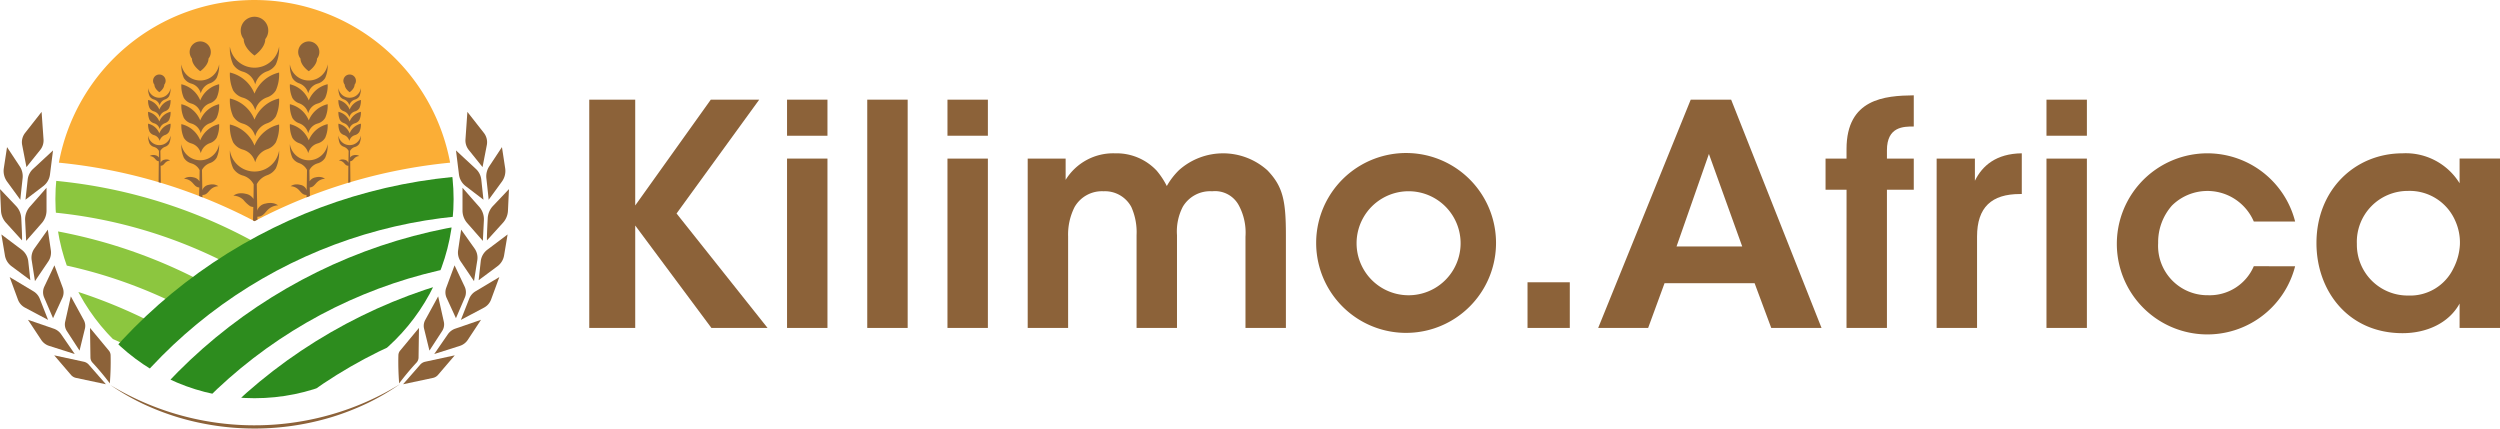 <svg xmlns="http://www.w3.org/2000/svg" xmlns:xlink="http://www.w3.org/1999/xlink" width="315.462" height="54.073" viewBox="0 0 315.462 54.073">
  <defs>
    <clipPath id="clip-path">
      <circle id="Ellipse_6" data-name="Ellipse 6" cx="25.124" cy="25.124" r="25.124" fill="none"/>
    </clipPath>
    <clipPath id="clip-path-2">
      <path id="Path_112" data-name="Path 112" d="M1866.522,775.807a67.1,67.1,0,0,1,24.684-7.382,25.106,25.106,0,0,0-49.369,0A67.113,67.113,0,0,1,1866.522,775.807Z" transform="translate(-1841.837 -747.899)" fill="none"/>
    </clipPath>
  </defs>
  <g id="footer_logo" transform="translate(-1835.873 -747.899)">
    <g id="Group_101" data-name="Group 101" transform="translate(1910.228 759.928)">
      <path id="Path_38" data-name="Path 38" d="M1895.564,757.994h5.8v13.352l9.537-13.352h6.111l-10.432,14.364,11.484,14.442h-7.085l-9.614-12.924V786.8h-5.8Z" transform="translate(-1895.564 -757.448)" fill="#8c6239"/>
      <path id="Path_39" data-name="Path 39" d="M1915.6,757.994h5.1v4.554h-5.1Zm0,7.435h5.1V786.8h-5.1Z" transform="translate(-1890.642 -757.448)" fill="#8c6239"/>
      <path id="Path_40" data-name="Path 40" d="M1923.725,757.994h5.1V786.8h-5.1Z" transform="translate(-1888.646 -757.448)" fill="#8c6239"/>
      <path id="Path_41" data-name="Path 41" d="M1931.851,757.994h5.1v4.554h-5.1Zm0,7.435h5.1V786.8h-5.1Z" transform="translate(-1886.65 -757.448)" fill="#8c6239"/>
      <path id="Path_42" data-name="Path 42" d="M1939.978,764.094h4.787v2.686a7.042,7.042,0,0,1,6.228-3.348,6.941,6.941,0,0,1,5.255,2.18,9.856,9.856,0,0,1,1.284,1.947,8.867,8.867,0,0,1,1.557-2.024,8.362,8.362,0,0,1,11.134.039c1.946,2.024,2.336,3.776,2.336,8.175v11.717h-5.1V773.942a7.278,7.278,0,0,0-.856-3.971,3.4,3.4,0,0,0-3.348-1.751,4.006,4.006,0,0,0-3.7,1.947,6.76,6.76,0,0,0-.739,3.581v11.717h-5.1V773.748a7.784,7.784,0,0,0-.661-3.543,3.765,3.765,0,0,0-3.5-1.986,3.978,3.978,0,0,0-3.659,1.986,7.669,7.669,0,0,0-.818,3.7v11.561h-5.1Z" transform="translate(-1884.653 -756.113)" fill="#8c6239"/>
      <path id="Path_43" data-name="Path 43" d="M1969.2,774.713a11.348,11.348,0,1,1,0,.039Zm5.1.077a6.563,6.563,0,1,0,0-.039Z" transform="translate(-1877.475 -756.105)" fill="#8c6239"/>
      <path id="Path_44" data-name="Path 44" d="M1995.944,782.255h-5.334v-5.761h5.334Z" transform="translate(-1872.215 -752.904)" fill="#8c6239"/>
      <path id="Path_45" data-name="Path 45" d="M2004.073,786.8h-6.305l11.678-28.806h5.1l11.406,28.806h-6.345l-2.1-5.644h-11.366Zm7.668-21.955-4.087,11.678h8.291Z" transform="translate(-1870.457 -757.448)" fill="#8c6239"/>
      <path id="Path_46" data-name="Path 46" d="M2023.45,769.468H2020.8v-3.931h2.647V764.33c0-6.345,4.827-6.734,8.485-6.774v3.933c-1.284,0-3.387,0-3.387,3v1.051h3.387v3.931h-3.387v17.439h-5.1Z" transform="translate(-1864.798 -757.556)" fill="#8c6239"/>
      <path id="Path_47" data-name="Path 47" d="M2032.054,764.094h4.827v2.8c.934-1.908,2.686-3.426,5.917-3.465v5.138h-.234c-3.581,0-5.411,1.674-5.411,5.372v11.522h-5.1Z" transform="translate(-1862.034 -756.113)" fill="#8c6239"/>
      <path id="Path_48" data-name="Path 48" d="M2043.18,757.994h5.1v4.554h-5.1Zm0,7.435h5.1V786.8h-5.1Z" transform="translate(-1859.301 -757.448)" fill="#8c6239"/>
      <path id="Path_49" data-name="Path 49" d="M2072.79,777.679a11.426,11.426,0,1,1,0-5.644h-5.216a6.366,6.366,0,0,0-10.317-2.024,6.975,6.975,0,0,0-1.751,4.748,6.23,6.23,0,0,0,6.307,6.578,6.053,6.053,0,0,0,5.761-3.659Z" transform="translate(-1857.535 -756.113)" fill="#8c6239"/>
      <path id="Path_50" data-name="Path 50" d="M2093.69,785.464h-5.1v-3.076c-1.362,2.491-4.2,3.737-7.2,3.737-6.851,0-10.861-5.333-10.861-11.367,0-6.734,4.867-11.328,10.861-11.328a7.98,7.98,0,0,1,7.2,3.777v-3.114h5.1Zm-18.062-10.588a6.414,6.414,0,0,0,6.5,6.5,6.051,6.051,0,0,0,5.683-3.426,7.336,7.336,0,0,0,.818-3,6.656,6.656,0,0,0-.584-3,6.271,6.271,0,0,0-5.956-3.776,6.429,6.429,0,0,0-6.462,6.657Z" transform="translate(-1852.582 -756.113)" fill="#8c6239"/>
    </g>
    <g id="Group_120" data-name="Group 120" transform="translate(1835.873 747.899)">
      <g id="Group_105" data-name="Group 105" transform="translate(0 14.121)">
        <g id="Group_104" data-name="Group 104">
          <g id="Group_102" data-name="Group 102" transform="translate(50.27)">
            <path id="Path_51" data-name="Path 51" d="M1882.064,763.137l2.5,2.322a2.158,2.158,0,0,1,.691,1.343l.276,2.552-2.226-1.7a2.185,2.185,0,0,1-.861-1.455Z" transform="translate(-1874.796 -758.276)" fill="#8c6239"/>
            <path id="Path_52" data-name="Path 52" d="M1884.8,769.282c-.815-.914-2.075-2.364-2.075-2.364v2.889a2.4,2.4,0,0,0,.613,1.589l1.956,2.228.131-2.623A2.391,2.391,0,0,0,1884.8,769.282Z" transform="translate(-1874.634 -757.348)" fill="#8c6239"/>
            <path id="Path_53" data-name="Path 53" d="M1884.291,777.662l.416-2.656a2.007,2.007,0,0,0-.357-1.477l-1.682-2.369-.384,2.61a2,2,0,0,0,.333,1.42Z" transform="translate(-1874.747 -756.306)" fill="#8c6239"/>
            <path id="Path_54" data-name="Path 54" d="M1883.414,777.449l-1.268-2.672L1881.1,777.6a1.678,1.678,0,0,0,.048,1.289l1.174,2.56,1.122-2.608A1.672,1.672,0,0,0,1883.414,777.449Z" transform="translate(-1875.059 -755.417)" fill="#8c6239"/>
            <path id="Path_55" data-name="Path 55" d="M1881.334,781.127l-.715-3.208-1.631,2.981a1.523,1.523,0,0,0-.148,1.1l.677,2.765,1.6-2.464A1.537,1.537,0,0,0,1881.334,781.127Z" transform="translate(-1875.598 -754.645)" fill="#8c6239"/>
            <path id="Path_56" data-name="Path 56" d="M1878.774,784.863l.053-3.747-2.37,2.856a.959.959,0,0,0-.228.615,33.586,33.586,0,0,0,.1,3.529,32.477,32.477,0,0,1,2.193-2.626A.972.972,0,0,0,1878.774,784.863Z" transform="translate(-1876.229 -753.86)" fill="#8c6239"/>
            <path id="Path_57" data-name="Path 57" d="M1879.5,784.7l3.727-.806-2.121,2.478a1.152,1.152,0,0,1-.64.371l-3.762.8,2.169-2.48A1.16,1.16,0,0,1,1879.5,784.7Z" transform="translate(-1876.112 -753.177)" fill="#8c6239"/>
            <path id="Path_58" data-name="Path 58" d="M1879.861,784.614l3.224-1.026a1.879,1.879,0,0,0,1-.746l1.682-2.549-3.242,1.116a1.882,1.882,0,0,0-.938.7Z" transform="translate(-1875.337 -754.062)" fill="#8c6239"/>
            <path id="Path_59" data-name="Path 59" d="M1882.56,781.37l1.059-2.692a1.891,1.891,0,0,1,.795-.918l3-1.794-1.051,2.859a1.9,1.9,0,0,1-.9,1.006Z" transform="translate(-1874.674 -755.125)" fill="#8c6239"/>
            <path id="Path_60" data-name="Path 60" d="M1884.361,777.421l.264-2.408a2.125,2.125,0,0,1,.853-1.456l2.534-1.908-.448,2.671a2.135,2.135,0,0,1-.852,1.355Z" transform="translate(-1874.231 -756.185)" fill="#8c6239"/>
            <path id="Path_61" data-name="Path 61" d="M1885.212,773.52c-.046-.062.032-1.738.088-2.809a2.424,2.424,0,0,1,.68-1.547l2-2.108-.128,2.744a2.429,2.429,0,0,1-.64,1.515Z" transform="translate(-1874.026 -757.314)" fill="#8c6239"/>
            <path id="Path_62" data-name="Path 62" d="M1885.432,769.448c0-.1-.176-1.714-.288-2.726a2.279,2.279,0,0,1,.375-1.512l1.592-2.41.407,2.674a2.288,2.288,0,0,1-.427,1.7Z" transform="translate(-1874.042 -758.359)" fill="#8c6239"/>
            <path id="Path_63" data-name="Path 63" d="M1885.181,766.2l-1.728-2.151a1.917,1.917,0,0,1-.428-1.337l.244-3.479,2.068,2.637a1.9,1.9,0,0,1,.385,1.541Z" transform="translate(-1874.561 -759.235)" fill="#8c6239"/>
          </g>
          <g id="Group_103" data-name="Group 103">
            <path id="Path_64" data-name="Path 64" d="M1841.929,763.137l-2.505,2.322a2.15,2.15,0,0,0-.69,1.343l-.278,2.552,2.226-1.7a2.18,2.18,0,0,0,.861-1.455Z" transform="translate(-1835.239 -758.276)" fill="#8c6239"/>
            <path id="Path_65" data-name="Path 65" d="M1839.043,769.282c.816-.914,2.077-2.364,2.077-2.364v2.889a2.406,2.406,0,0,1-.614,1.589l-1.956,2.228-.131-2.623A2.4,2.4,0,0,1,1839.043,769.282Z" transform="translate(-1835.249 -757.348)" fill="#8c6239"/>
            <path id="Path_66" data-name="Path 66" d="M1839.5,777.662l-.416-2.656a2.006,2.006,0,0,1,.356-1.477l1.682-2.369.384,2.61a2,2,0,0,1-.333,1.42Z" transform="translate(-1835.089 -756.306)" fill="#8c6239"/>
            <path id="Path_67" data-name="Path 67" d="M1840.4,777.449l1.268-2.672,1.049,2.821a1.671,1.671,0,0,1-.048,1.289l-1.174,2.56-1.121-2.608A1.672,1.672,0,0,1,1840.4,777.449Z" transform="translate(-1834.801 -755.417)" fill="#8c6239"/>
            <path id="Path_68" data-name="Path 68" d="M1842.481,781.127l.715-3.208,1.629,2.981a1.523,1.523,0,0,1,.148,1.1l-.677,2.765-1.6-2.464A1.537,1.537,0,0,1,1842.481,781.127Z" transform="translate(-1834.259 -754.645)" fill="#8c6239"/>
            <path id="Path_69" data-name="Path 69" d="M1845.046,784.863l-.054-3.747,2.372,2.856a.964.964,0,0,1,.227.615,33.166,33.166,0,0,1-.1,3.529,32.477,32.477,0,0,0-2.193-2.626A.972.972,0,0,1,1845.046,784.863Z" transform="translate(-1833.633 -753.86)" fill="#8c6239"/>
            <path id="Path_70" data-name="Path 70" d="M1845.092,784.7l-3.727-.806,2.123,2.478a1.149,1.149,0,0,0,.639.371l3.762.8-2.169-2.48A1.16,1.16,0,0,0,1845.092,784.7Z" transform="translate(-1834.524 -753.177)" fill="#8c6239"/>
            <path id="Path_71" data-name="Path 71" d="M1844.612,784.614l-3.224-1.026a1.879,1.879,0,0,1-1-.746l-1.682-2.549,3.242,1.116a1.877,1.877,0,0,1,.938.7Z" transform="translate(-1835.178 -754.062)" fill="#8c6239"/>
            <path id="Path_72" data-name="Path 72" d="M1841.7,781.37l-1.059-2.692a1.891,1.891,0,0,0-.795-.918l-2.995-1.794,1.05,2.859a1.9,1.9,0,0,0,.9,1.006Z" transform="translate(-1835.632 -755.125)" fill="#8c6239"/>
            <path id="Path_73" data-name="Path 73" d="M1839.666,777.421l-.263-2.408a2.127,2.127,0,0,0-.854-1.456l-2.534-1.908.448,2.671a2.135,2.135,0,0,0,.852,1.355Z" transform="translate(-1835.838 -756.185)" fill="#8c6239"/>
            <path id="Path_74" data-name="Path 74" d="M1838.645,773.52c.046-.062-.032-1.738-.088-2.809a2.424,2.424,0,0,0-.68-1.547l-2-2.108L1836,769.8a2.423,2.423,0,0,0,.642,1.515Z" transform="translate(-1835.873 -757.314)" fill="#8c6239"/>
            <path id="Path_75" data-name="Path 75" d="M1838.35,769.448c0-.1.176-1.714.288-2.726a2.272,2.272,0,0,0-.375-1.512l-1.592-2.41-.407,2.674a2.288,2.288,0,0,0,.427,1.7Z" transform="translate(-1835.783 -758.359)" fill="#8c6239"/>
            <path id="Path_76" data-name="Path 76" d="M1838.666,766.2l1.727-2.151a1.911,1.911,0,0,0,.428-1.337l-.244-3.479-2.068,2.637a1.9,1.9,0,0,0-.384,1.541Z" transform="translate(-1835.328 -759.235)" fill="#8c6239"/>
          </g>
        </g>
        <path id="Path_77" data-name="Path 77" d="M1874.913,790.651a35.074,35.074,0,0,1-27.867-3.727,30.292,30.292,0,0,0,4.122,2.377,33.07,33.07,0,0,0,4.515,1.728,33.616,33.616,0,0,0,19.343-.067,32.807,32.807,0,0,0,4.5-1.76,30.217,30.217,0,0,0,4.1-2.405A34.551,34.551,0,0,1,1874.913,790.651Z" transform="translate(-1833.128 -752.464)" fill="#8c6239"/>
      </g>
      <g id="Group_111" data-name="Group 111" transform="translate(6.989)">
        <g id="Group_110" data-name="Group 110" clip-path="url(#clip-path)">
          <g id="Group_107" data-name="Group 107" transform="translate(-17.332 24.527)">
            <g id="Group_106" data-name="Group 106">
              <path id="Path_78" data-name="Path 78" d="M1867.96,775.97a62.9,62.9,0,0,0-31.469-8.381" transform="translate(-1825.379 -767.589)" fill="none" stroke="#8cc63f" stroke-miterlimit="10" stroke-width="4"/>
              <path id="Path_79" data-name="Path 79" d="M1862.153,779.677a62.912,62.912,0,0,0-30.123-7.627" transform="translate(-1826.474 -766.493)" fill="none" stroke="#8cc63f" stroke-miterlimit="10" stroke-width="4"/>
              <path id="Path_80" data-name="Path 80" d="M1857.239,783.894a62.922,62.922,0,0,0-29.669-7.384" transform="translate(-1827.57 -765.397)" fill="none" stroke="#8cc63f" stroke-miterlimit="10" stroke-width="4"/>
            </g>
          </g>
          <g id="Group_109" data-name="Group 109" transform="translate(-6.726 24.527)">
            <g id="Group_108" data-name="Group 108">
              <circle id="Ellipse_3" data-name="Ellipse 3" cx="63.195" cy="63.195" r="63.195" fill="none" stroke="#2d8c1e" stroke-miterlimit="10" stroke-width="5"/>
              <circle id="Ellipse_4" data-name="Ellipse 4" cx="63.195" cy="63.195" r="63.195" transform="translate(5.556 5.556)" fill="none" stroke="#2d8c1e" stroke-miterlimit="10" stroke-width="5"/>
              <circle id="Ellipse_5" data-name="Ellipse 5" cx="63.195" cy="63.195" r="63.195" transform="translate(11.113 11.113)" fill="none" stroke="#2d8c1e" stroke-miterlimit="10" stroke-width="5"/>
            </g>
          </g>
        </g>
      </g>
      <path id="Path_81" data-name="Path 81" d="M1866.522,775.807a67.1,67.1,0,0,1,24.684-7.382,25.106,25.106,0,0,0-49.369,0A67.113,67.113,0,0,1,1866.522,775.807Z" transform="translate(-1834.408 -747.899)" fill="#fbae36"/>
      <g id="Group_119" data-name="Group 119" transform="translate(7.429 0)">
        <g id="Group_118" data-name="Group 118" clip-path="url(#clip-path-2)">
          <g id="Group_117" data-name="Group 117" transform="translate(11.261 2.114)">
            <g id="Group_112" data-name="Group 112" transform="translate(10.319)">
              <path id="Path_82" data-name="Path 82" d="M1861.922,754.49s1.359-.928,1.359-2.073a1.738,1.738,0,1,0-2.719,0C1860.562,753.562,1861.922,754.49,1861.922,754.49Z" transform="translate(-1858.817 -749.596)" fill="#8c6239"/>
              <path id="Path_83" data-name="Path 83" d="M1860.835,755.794a2.235,2.235,0,0,1,1.458,1.4l.067.186.014-.05a2.336,2.336,0,0,1,1.493-1.591,2.066,2.066,0,0,0,1.095-.877,4.967,4.967,0,0,0,.407-2.247,3.141,3.141,0,0,1-6.21,0,4.967,4.967,0,0,0,.407,2.247A2.113,2.113,0,0,0,1860.835,755.794Z" transform="translate(-1859.161 -748.855)" fill="#8c6239"/>
              <path id="Path_84" data-name="Path 84" d="M1862.266,757.908a4.42,4.42,0,0,0-3.105-2.662,4.97,4.97,0,0,0,.407,2.247,2.113,2.113,0,0,0,1.267.933,2.23,2.23,0,0,1,1.458,1.4l.067.187.014-.051a2.331,2.331,0,0,1,1.493-1.589,2.066,2.066,0,0,0,1.095-.877,4.97,4.97,0,0,0,.407-2.247A4.416,4.416,0,0,0,1862.266,757.908Z" transform="translate(-1859.161 -748.208)" fill="#8c6239"/>
              <path id="Path_85" data-name="Path 85" d="M1862.266,760.54a4.424,4.424,0,0,0-3.105-2.663,4.975,4.975,0,0,0,.407,2.248,2.107,2.107,0,0,0,1.267.932,2.234,2.234,0,0,1,1.458,1.4l.067.186.014-.05a2.332,2.332,0,0,1,1.493-1.589,2.071,2.071,0,0,0,1.095-.877,4.975,4.975,0,0,0,.407-2.248A4.42,4.42,0,0,0,1862.266,760.54Z" transform="translate(-1859.161 -747.562)" fill="#8c6239"/>
              <path id="Path_86" data-name="Path 86" d="M1862.266,763.172a4.422,4.422,0,0,0-3.105-2.663,4.967,4.967,0,0,0,.407,2.247,2.109,2.109,0,0,0,1.267.933,2.235,2.235,0,0,1,1.458,1.4l.067.186.014-.05a2.336,2.336,0,0,1,1.493-1.591,2.06,2.06,0,0,0,1.095-.877,4.967,4.967,0,0,0,.407-2.247A4.417,4.417,0,0,0,1862.266,763.172Z" transform="translate(-1859.161 -746.915)" fill="#8c6239"/>
              <path id="Path_87" data-name="Path 87" d="M1862.67,773.076l-.04-1.578a.986.986,0,0,0,.5-.1c.35-.173.564-.533.851-.8a1.937,1.937,0,0,1,1.264-.531,1.638,1.638,0,0,0-.619-.269,2.219,2.219,0,0,0-.944.041,1.33,1.33,0,0,0-1.015.742c-.019.054-.036.111-.053.168l-.059-3.357a2.387,2.387,0,0,1,1.315-1.13,2.066,2.066,0,0,0,1.095-.877,4.967,4.967,0,0,0,.407-2.247,3.142,3.142,0,0,1-6.21,0,4.967,4.967,0,0,0,.407,2.247,2.113,2.113,0,0,0,1.267.933,2.191,2.191,0,0,1,1.328,1.107l-.024,1.839a1.417,1.417,0,0,0-.975-.65,2.206,2.206,0,0,0-.946-.04,1.614,1.614,0,0,0-.618.269,1.936,1.936,0,0,1,1.263.529,4.13,4.13,0,0,0,.851.8.986.986,0,0,0,.4.1l-.071,2.8" transform="translate(-1859.161 -746.269)" fill="#8c6239"/>
            </g>
            <g id="Group_113" data-name="Group 113" transform="translate(24.015 7.288)">
              <path id="Path_88" data-name="Path 88" d="M1871.416,757.679s-.62-.424-.62-.945a.793.793,0,1,1,1.24,0C1872.037,757.256,1871.416,757.679,1871.416,757.679Z" transform="translate(-1869.999 -755.447)" fill="#8c6239"/>
              <path id="Path_89" data-name="Path 89" d="M1872.225,758.275a1.02,1.02,0,0,0-.665.638l-.03.085-.006-.022a1.067,1.067,0,0,0-.681-.726.938.938,0,0,1-.5-.4,2.268,2.268,0,0,1-.187-1.025,1.434,1.434,0,0,0,2.834,0,2.284,2.284,0,0,1-.186,1.025A.97.97,0,0,1,1872.225,758.275Z" transform="translate(-1870.156 -755.109)" fill="#8c6239"/>
              <path id="Path_90" data-name="Path 90" d="M1871.573,759.24a2.013,2.013,0,0,1,1.417-1.214,2.284,2.284,0,0,1-.186,1.025.963.963,0,0,1-.579.425,1.024,1.024,0,0,0-.665.639l-.03.085-.006-.024a1.068,1.068,0,0,0-.681-.725.938.938,0,0,1-.5-.4,2.268,2.268,0,0,1-.187-1.025A2.016,2.016,0,0,1,1871.573,759.24Z" transform="translate(-1870.156 -754.814)" fill="#8c6239"/>
              <path id="Path_91" data-name="Path 91" d="M1871.573,760.441a2.015,2.015,0,0,1,1.417-1.216,2.286,2.286,0,0,1-.186,1.026.963.963,0,0,1-.579.425,1.02,1.02,0,0,0-.665.638l-.03.086-.006-.024a1.068,1.068,0,0,0-.681-.725.939.939,0,0,1-.5-.4,2.271,2.271,0,0,1-.187-1.026A2.018,2.018,0,0,1,1871.573,760.441Z" transform="translate(-1870.156 -754.519)" fill="#8c6239"/>
              <path id="Path_92" data-name="Path 92" d="M1871.573,761.641a2.016,2.016,0,0,1,1.417-1.214,2.281,2.281,0,0,1-.186,1.025.965.965,0,0,1-.579.426,1.02,1.02,0,0,0-.665.638l-.03.085-.006-.022a1.063,1.063,0,0,0-.681-.725.947.947,0,0,1-.5-.4,2.265,2.265,0,0,1-.187-1.025A2.019,2.019,0,0,1,1871.573,761.641Z" transform="translate(-1870.156 -754.224)" fill="#8c6239"/>
              <path id="Path_93" data-name="Path 93" d="M1871.389,767.9l.018-2.461a.447.447,0,0,1-.227-.045c-.161-.08-.258-.244-.389-.365a.882.882,0,0,0-.577-.242.759.759,0,0,1,.283-.123,1.011,1.011,0,0,1,.431.019.608.608,0,0,1,.462.339c.009.025.018.051.025.077l.026-1.532a1.085,1.085,0,0,0-.6-.516.939.939,0,0,1-.5-.4,2.265,2.265,0,0,1-.187-1.025,1.434,1.434,0,0,0,2.834,0,2.281,2.281,0,0,1-.186,1.025.965.965,0,0,1-.579.426,1,1,0,0,0-.605.5l.011.839a.644.644,0,0,1,.445-.3,1.008,1.008,0,0,1,.431-.019.749.749,0,0,1,.283.123.883.883,0,0,0-.577.242c-.131.121-.228.285-.389.365a.455.455,0,0,1-.182.045l.032,3.02" transform="translate(-1870.156 -753.929)" fill="#8c6239"/>
            </g>
            <g id="Group_114" data-name="Group 114" transform="translate(17.889 3.114)">
              <path id="Path_94" data-name="Path 94" d="M1867.357,755.853s-1.044-.713-1.044-1.591a1.335,1.335,0,1,1,2.088,0C1868.4,755.14,1867.357,755.853,1867.357,755.853Z" transform="translate(-1864.974 -752.096)" fill="#8c6239"/>
              <path id="Path_95" data-name="Path 95" d="M1868.72,756.854a1.711,1.711,0,0,0-1.12,1.074l-.052.142-.01-.039a1.791,1.791,0,0,0-1.146-1.221,1.588,1.588,0,0,1-.841-.673,3.821,3.821,0,0,1-.312-1.725,2.411,2.411,0,0,0,4.766,0,3.788,3.788,0,0,1-.312,1.725A1.618,1.618,0,0,1,1868.72,756.854Z" transform="translate(-1865.238 -751.527)" fill="#8c6239"/>
              <path id="Path_96" data-name="Path 96" d="M1867.621,758.477a3.393,3.393,0,0,1,2.383-2.044,3.782,3.782,0,0,1-.312,1.725,1.618,1.618,0,0,1-.972.716,1.713,1.713,0,0,0-1.12,1.074l-.052.142-.01-.037a1.789,1.789,0,0,0-1.146-1.221,1.6,1.6,0,0,1-.841-.674,3.815,3.815,0,0,1-.312-1.725A3.393,3.393,0,0,1,1867.621,758.477Z" transform="translate(-1865.238 -751.031)" fill="#8c6239"/>
              <path id="Path_97" data-name="Path 97" d="M1867.621,760.5a3.4,3.4,0,0,1,2.383-2.044,3.783,3.783,0,0,1-.312,1.725,1.619,1.619,0,0,1-.972.716,1.713,1.713,0,0,0-1.12,1.074l-.052.143-.01-.039a1.791,1.791,0,0,0-1.146-1.221,1.584,1.584,0,0,1-.841-.674,3.815,3.815,0,0,1-.312-1.725A3.4,3.4,0,0,1,1867.621,760.5Z" transform="translate(-1865.238 -750.534)" fill="#8c6239"/>
              <path id="Path_98" data-name="Path 98" d="M1867.621,762.518a3.39,3.39,0,0,1,2.383-2.044,3.789,3.789,0,0,1-.312,1.725,1.616,1.616,0,0,1-.972.715,1.716,1.716,0,0,0-1.12,1.074l-.052.143-.01-.039a1.791,1.791,0,0,0-1.146-1.221,1.588,1.588,0,0,1-.841-.673,3.821,3.821,0,0,1-.312-1.725A3.39,3.39,0,0,1,1867.621,762.518Z" transform="translate(-1865.238 -750.038)" fill="#8c6239"/>
              <path id="Path_99" data-name="Path 99" d="M1867.311,770.121l.031-1.212a.75.75,0,0,1-.382-.076c-.269-.133-.434-.41-.654-.613a1.481,1.481,0,0,0-.969-.407,1.246,1.246,0,0,1,.474-.207,1.7,1.7,0,0,1,.725.031,1.025,1.025,0,0,1,.779.57c.014.041.029.085.041.13l.045-2.579a1.835,1.835,0,0,0-1.009-.867,1.588,1.588,0,0,1-.841-.673,3.822,3.822,0,0,1-.312-1.725,2.411,2.411,0,0,0,4.766,0,3.789,3.789,0,0,1-.312,1.725,1.618,1.618,0,0,1-.972.716,1.685,1.685,0,0,0-1.02.85l.02,1.413a1.084,1.084,0,0,1,.749-.5,1.7,1.7,0,0,1,.725-.031,1.255,1.255,0,0,1,.475.207,1.481,1.481,0,0,0-.969.407c-.222.2-.385.48-.654.613a.768.768,0,0,1-.306.077l.055,2.15" transform="translate(-1865.238 -749.542)" fill="#8c6239"/>
            </g>
            <g id="Group_115" data-name="Group 115" transform="translate(0 7.288)">
              <path id="Path_100" data-name="Path 100" d="M1852.136,757.679s.62-.424.62-.945a.793.793,0,1,0-1.24,0C1851.516,757.256,1852.136,757.679,1852.136,757.679Z" transform="translate(-1850.72 -755.447)" fill="#8c6239"/>
              <path id="Path_101" data-name="Path 101" d="M1851.641,758.275a1.017,1.017,0,0,1,.665.638l.031.085.006-.022a1.065,1.065,0,0,1,.681-.726.948.948,0,0,0,.5-.4,2.267,2.267,0,0,0,.186-1.025,1.433,1.433,0,0,1-2.833,0,2.251,2.251,0,0,0,.186,1.025A.967.967,0,0,0,1851.641,758.275Z" transform="translate(-1850.877 -755.109)" fill="#8c6239"/>
              <path id="Path_102" data-name="Path 102" d="M1852.293,759.24a2.018,2.018,0,0,0-1.417-1.214,2.251,2.251,0,0,0,.186,1.025.961.961,0,0,0,.578.425,1.021,1.021,0,0,1,.665.639l.031.085.006-.024a1.065,1.065,0,0,1,.681-.725.948.948,0,0,0,.5-.4,2.267,2.267,0,0,0,.186-1.025A2.012,2.012,0,0,0,1852.293,759.24Z" transform="translate(-1850.877 -754.814)" fill="#8c6239"/>
              <path id="Path_103" data-name="Path 103" d="M1852.293,760.441a2.02,2.02,0,0,0-1.417-1.216,2.254,2.254,0,0,0,.186,1.026.961.961,0,0,0,.578.425,1.017,1.017,0,0,1,.665.638l.031.086.006-.024a1.065,1.065,0,0,1,.681-.725.948.948,0,0,0,.5-.4,2.27,2.27,0,0,0,.186-1.026A2.014,2.014,0,0,0,1852.293,760.441Z" transform="translate(-1850.877 -754.519)" fill="#8c6239"/>
              <path id="Path_104" data-name="Path 104" d="M1852.293,761.641a2.02,2.02,0,0,0-1.417-1.214,2.248,2.248,0,0,0,.186,1.025.962.962,0,0,0,.578.426,1.017,1.017,0,0,1,.665.638l.031.085.006-.022a1.061,1.061,0,0,1,.681-.725.956.956,0,0,0,.5-.4,2.265,2.265,0,0,0,.186-1.025A2.015,2.015,0,0,0,1852.293,761.641Z" transform="translate(-1850.877 -754.224)" fill="#8c6239"/>
              <path id="Path_105" data-name="Path 105" d="M1852.478,767.9l-.019-2.461a.452.452,0,0,0,.228-.045c.159-.08.257-.244.389-.365a.876.876,0,0,1,.575-.242.753.753,0,0,0-.281-.123,1.011,1.011,0,0,0-.431.019.61.61,0,0,0-.463.339c-.009.025-.016.051-.025.077l-.026-1.532a1.088,1.088,0,0,1,.6-.516.948.948,0,0,0,.5-.4,2.265,2.265,0,0,0,.186-1.025,1.433,1.433,0,0,1-2.833,0,2.249,2.249,0,0,0,.186,1.025.962.962,0,0,0,.578.426,1,1,0,0,1,.605.5l-.011.839a.641.641,0,0,0-.445-.3,1.008,1.008,0,0,0-.431-.019.766.766,0,0,0-.283.123.88.88,0,0,1,.577.242c.131.121.228.285.389.365a.455.455,0,0,0,.182.045l-.032,3.02" transform="translate(-1850.877 -753.929)" fill="#8c6239"/>
            </g>
            <g id="Group_116" data-name="Group 116" transform="translate(4.193 3.114)">
              <path id="Path_106" data-name="Path 106" d="M1856.362,755.853s1.044-.713,1.044-1.591a1.335,1.335,0,1,0-2.088,0C1855.318,755.14,1856.362,755.853,1856.362,755.853Z" transform="translate(-1853.979 -752.096)" fill="#8c6239"/>
              <path id="Path_107" data-name="Path 107" d="M1855.529,756.854a1.711,1.711,0,0,1,1.119,1.074l.052.142.01-.039a1.794,1.794,0,0,1,1.146-1.221,1.583,1.583,0,0,0,.841-.673,3.788,3.788,0,0,0,.313-1.725,2.411,2.411,0,0,1-4.766,0,3.821,3.821,0,0,0,.313,1.725A1.621,1.621,0,0,0,1855.529,756.854Z" transform="translate(-1854.243 -751.527)" fill="#8c6239"/>
              <path id="Path_108" data-name="Path 108" d="M1856.626,758.477a3.393,3.393,0,0,0-2.383-2.044,3.815,3.815,0,0,0,.313,1.725,1.621,1.621,0,0,0,.973.716,1.714,1.714,0,0,1,1.119,1.074l.052.142.01-.037a1.791,1.791,0,0,1,1.146-1.221,1.591,1.591,0,0,0,.841-.674,3.782,3.782,0,0,0,.313-1.725A3.393,3.393,0,0,0,1856.626,758.477Z" transform="translate(-1854.243 -751.031)" fill="#8c6239"/>
              <path id="Path_109" data-name="Path 109" d="M1856.626,760.5a3.4,3.4,0,0,0-2.383-2.044,3.815,3.815,0,0,0,.313,1.725,1.621,1.621,0,0,0,.973.716,1.714,1.714,0,0,1,1.119,1.074l.052.143.01-.039a1.794,1.794,0,0,1,1.146-1.221,1.58,1.58,0,0,0,.841-.674,3.783,3.783,0,0,0,.313-1.725A3.4,3.4,0,0,0,1856.626,760.5Z" transform="translate(-1854.243 -750.534)" fill="#8c6239"/>
              <path id="Path_110" data-name="Path 110" d="M1856.626,762.518a3.39,3.39,0,0,0-2.383-2.044,3.821,3.821,0,0,0,.313,1.725,1.619,1.619,0,0,0,.973.715,1.717,1.717,0,0,1,1.119,1.074l.052.143.01-.039a1.794,1.794,0,0,1,1.146-1.221,1.584,1.584,0,0,0,.841-.673,3.789,3.789,0,0,0,.313-1.725A3.39,3.39,0,0,0,1856.626,762.518Z" transform="translate(-1854.243 -750.038)" fill="#8c6239"/>
              <path id="Path_111" data-name="Path 111" d="M1856.936,770.121l-.031-1.212a.755.755,0,0,0,.384-.076c.269-.133.432-.41.653-.613a1.481,1.481,0,0,1,.97-.407,1.262,1.262,0,0,0-.474-.207,1.7,1.7,0,0,0-.726.031,1.027,1.027,0,0,0-.779.57c-.014.041-.027.085-.041.13l-.045-2.579a1.84,1.84,0,0,1,1.009-.867,1.584,1.584,0,0,0,.841-.673,3.789,3.789,0,0,0,.313-1.725,2.411,2.411,0,0,1-4.766,0,3.822,3.822,0,0,0,.313,1.725,1.621,1.621,0,0,0,.973.716,1.682,1.682,0,0,1,1.019.85l-.019,1.413a1.086,1.086,0,0,0-.749-.5,1.7,1.7,0,0,0-.725-.031,1.261,1.261,0,0,0-.476.207,1.481,1.481,0,0,1,.97.407c.22.2.384.48.654.613a.762.762,0,0,0,.305.077l-.053,2.15" transform="translate(-1854.243 -749.542)" fill="#8c6239"/>
            </g>
          </g>
        </g>
      </g>
    </g>
  </g>
</svg>
